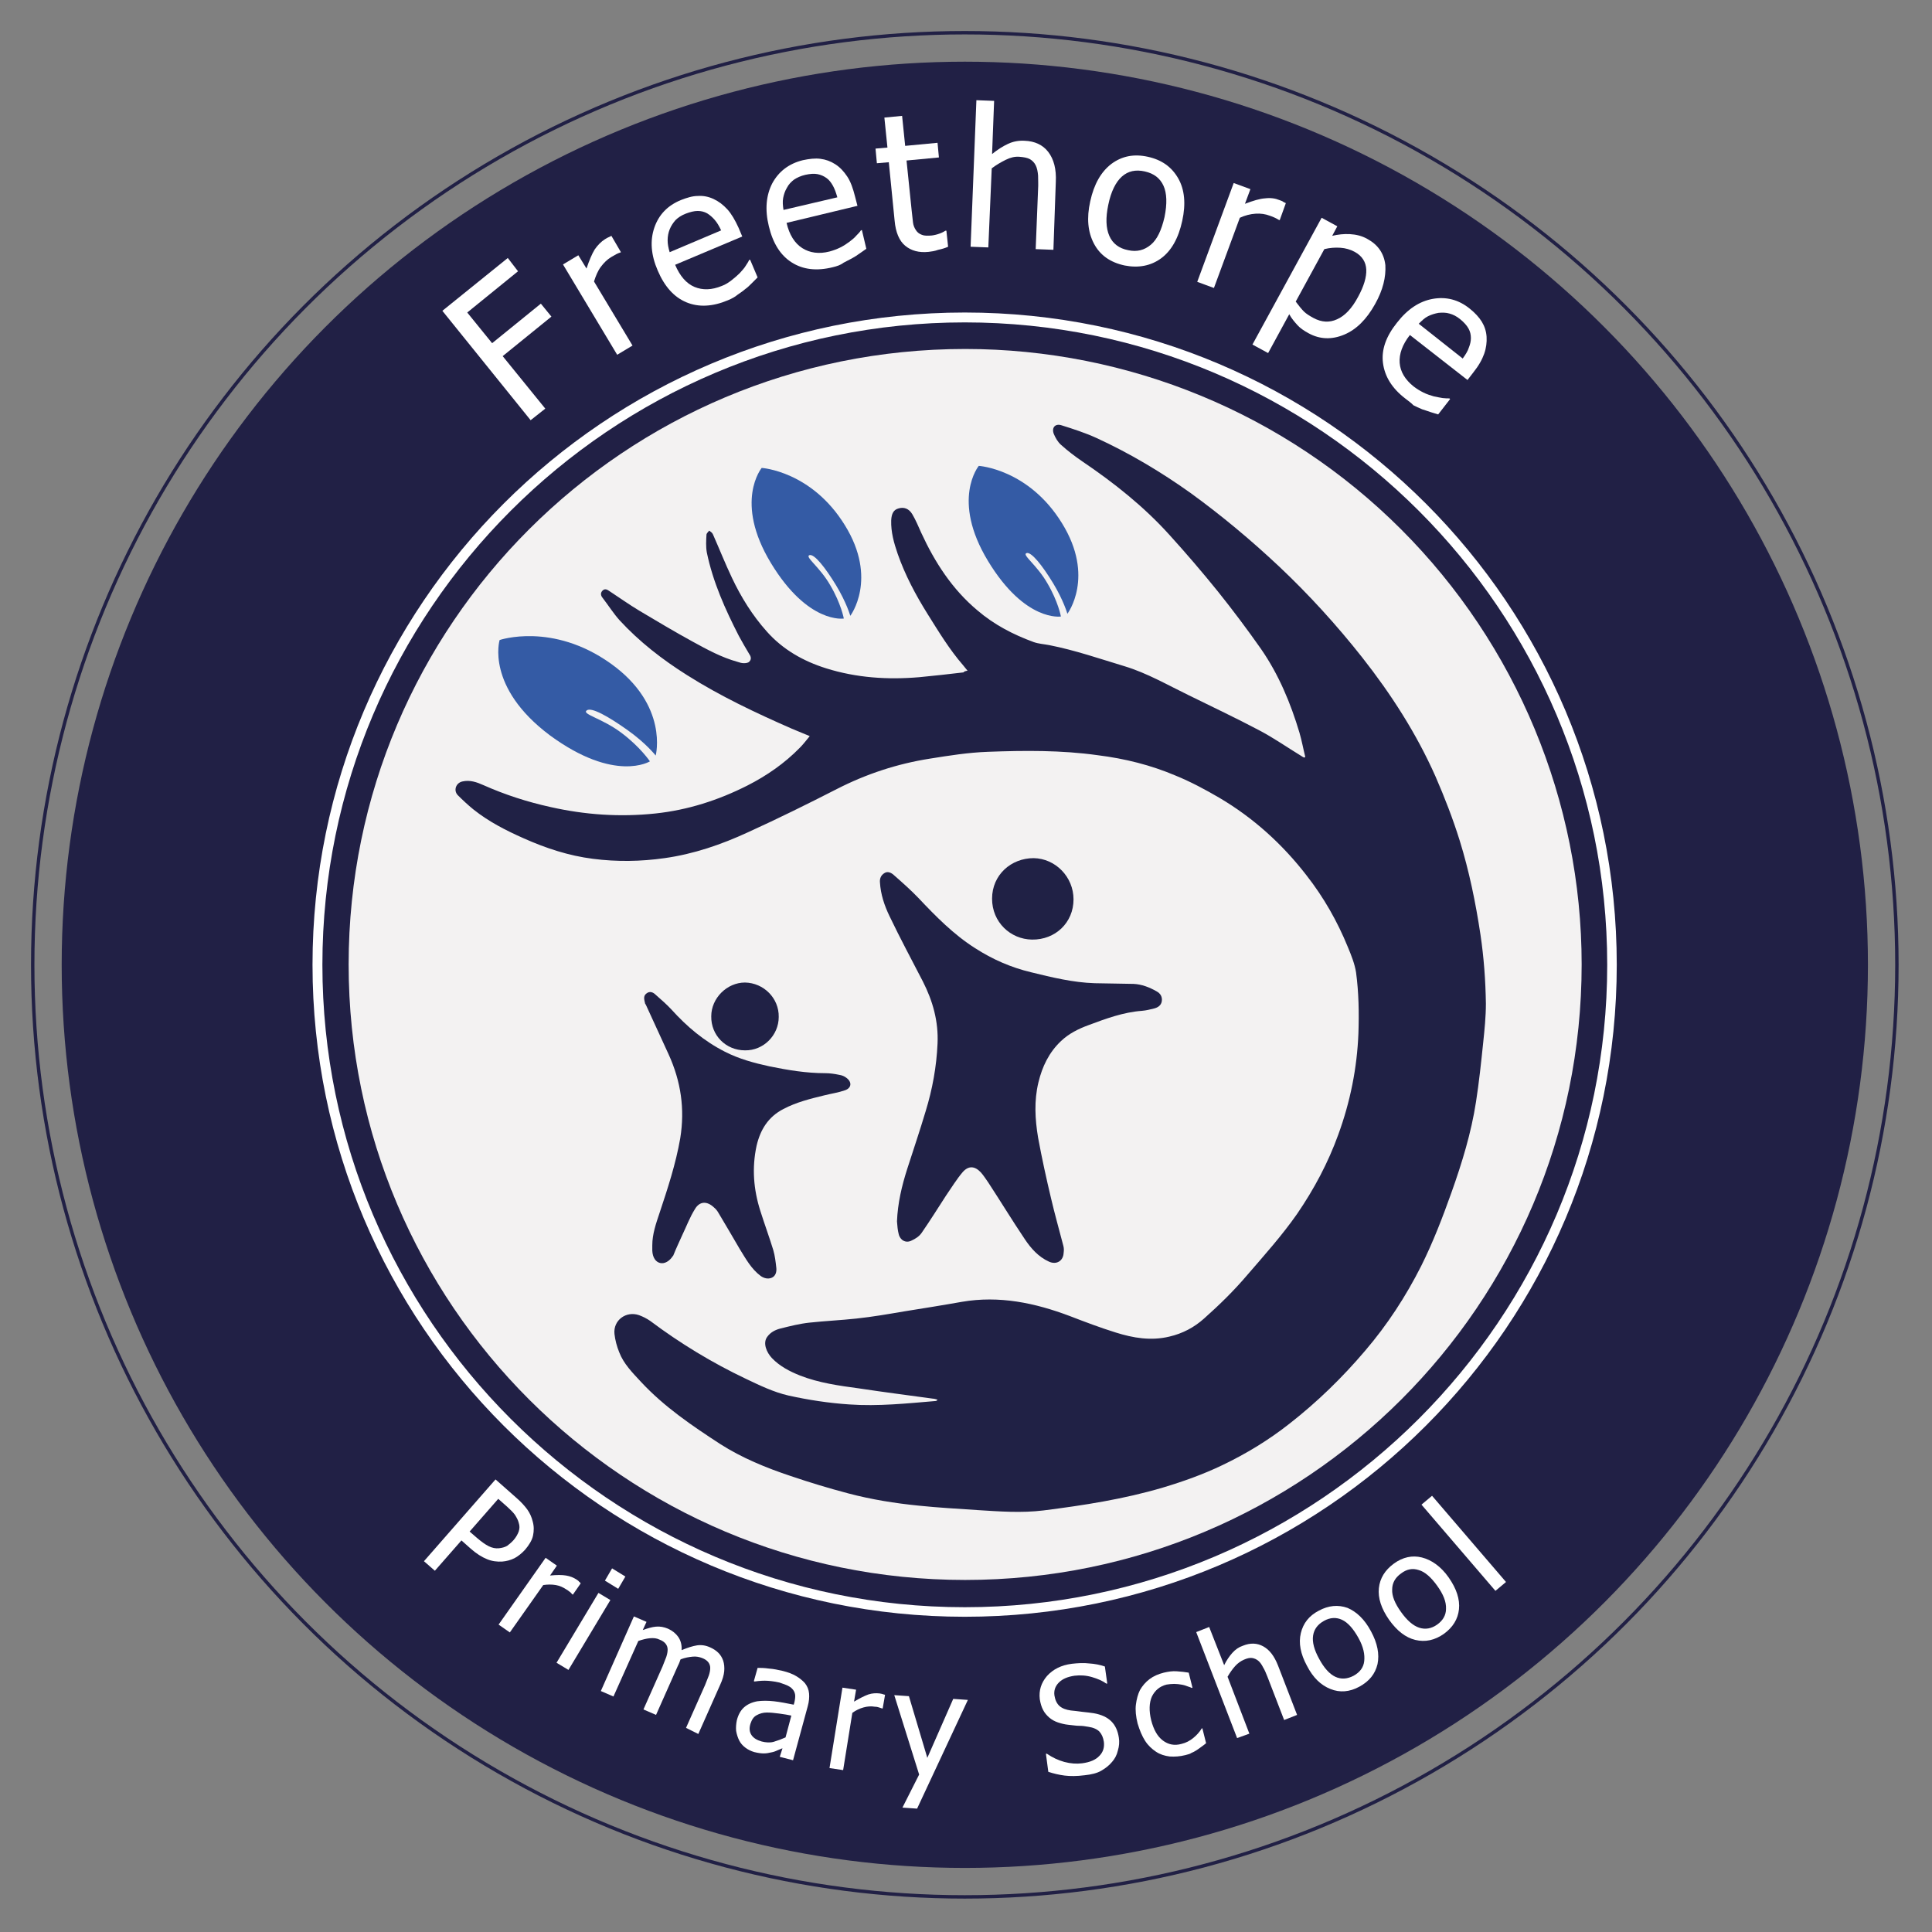 <?xml version="1.0" encoding="utf-8"?>
<!-- Generator: Adobe Illustrator 26.3.1, SVG Export Plug-In . SVG Version: 6.00 Build 0)  -->
<svg version="1.1" id="Layer_1" xmlns="http://www.w3.org/2000/svg" xmlns:xlink="http://www.w3.org/1999/xlink" x="0px" y="0px"
	 viewBox="0 0 566.9 566.9" style="enable-background:new 0 0 566.9 566.9;" xml:space="preserve">
<rect x="0" y="0" width="566.9" height="566.9" fill="#808080" stroke="none"/>
<style type="text/css">
	.st0{fill-rule:evenodd;clip-rule:evenodd;fill:#212045;}
	.st1{fill-rule:evenodd;clip-rule:evenodd;fill:#F3F2F2;}
	.st2{fill:#202145;}
	.st3{fill:#FFFFFF;}
	.st4{fill:#345BA5;}
	.st5{fill-rule:evenodd;clip-rule:evenodd;fill:none;stroke:#212045;stroke-miterlimit:10;}
</style>
<circle class="st0" cx="283.1" cy="283.1" r="265"/>
<path class="st1" d="M102.3,283c0-99.8,81-180.6,180.9-180.6c48,0,94,19,127.9,52.9c33.9,33.9,53,79.8,53,127.7
	c0,99.8-81,180.6-180.9,180.6S102.3,382.7,102.3,283"/>
<g>
	<path class="st2" d="M283.9,196.8c-0.5-0.6-0.9-1.1-1.3-1.6c-4-4.6-7.2-9.9-10.4-15c-3.5-5.6-6.6-11.4-8.8-17.7
		c-1.1-3.2-2-6.4-1.9-9.8c0.1-2,0.7-3.1,2.1-3.5c1.6-0.5,3.1,0,4.1,1.7c1,1.7,1.8,3.6,2.6,5.4c4,8.7,9.1,16.6,16.5,22.8
		c4.9,4.2,10.5,7.1,16.5,9.3c1.4,0.5,3,0.6,4.6,0.9c7.6,1.5,14.8,4,22.1,6.2c6.6,2,12.6,5.5,18.8,8.5c6.9,3.4,13.9,6.7,20.7,10.3
		c4.2,2.2,8.2,5,12.3,7.5c0.3,0.2,0.6,0.4,0.9,0.5c0.1-0.1,0.2-0.1,0.3-0.2c-0.6-2.4-1-4.7-1.7-7.1c-2.6-8.7-6.1-17.1-11.3-24.6
		c-4-5.7-8.2-11.3-12.6-16.8c-4.6-5.7-9.4-11.3-14.3-16.7c-7.5-8.3-16.2-15.2-25.5-21.5c-2.2-1.5-4.3-3.1-6.3-4.9
		c-0.9-0.8-1.6-2-2.1-3.2c-0.7-1.9,0.5-3.1,2.3-2.5c3.5,1.1,6.9,2.2,10.2,3.7c9.8,4.5,19,10,27.7,16.2c9.1,6.6,17.7,13.8,25.9,21.5
		c8.8,8.3,16.9,17.2,24.4,26.7c8.5,10.8,15.9,22.3,21.5,34.9c2.7,6.2,5.1,12.4,7.1,18.8c2.8,9,4.7,18.3,6.1,27.6
		c1,6.7,1.5,13.5,1.6,20.3c0,3.8-0.4,7.7-0.8,11.5c-0.6,5.8-1.2,11.5-2.1,17.3c-1.4,9.1-4.1,17.9-7.2,26.6
		c-2.6,7.3-5.4,14.6-8.9,21.6c-4.5,8.9-9.9,17.2-16.4,24.8c-6.7,7.9-14.1,15.1-22.3,21.5c-6.1,4.8-12.7,8.8-19.6,12.1
		c-5.6,2.7-11.5,4.8-17.5,6.6c-11.5,3.4-23.2,5.2-35,6.7c-6.5,0.8-12.9,0.3-19.4-0.1c-5.7-0.4-11.5-0.7-17.2-1.3
		c-7-0.7-13.9-1.8-20.7-3.6c-5.7-1.5-11.3-3.2-16.9-5.1c-7.2-2.4-14.3-5.3-20.7-9.4c-8.3-5.4-16.4-10.9-23.2-18.2
		c-2.5-2.7-5.1-5.3-6.4-8.7c-0.7-1.7-1.2-3.6-1.4-5.4c-0.4-4,3.4-6.8,7.2-5.5c1.1,0.4,2.3,1,3.3,1.7c8.8,6.6,18.2,12.3,28.1,17
		c4,1.9,8.1,3.9,12.5,4.9c5.9,1.3,11.8,2.2,17.8,2.6c8.5,0.6,16.9-0.3,25.3-1c0.2,0,0.4-0.1,0.6-0.4c-0.5-0.1-0.9-0.3-1.4-0.3
		c-7.2-1-14.4-1.9-21.6-3c-5.9-0.8-11.8-1.6-17.4-3.8c-3-1.2-5.9-2.7-8.2-5.1c-1.6-1.7-2.7-4.4-1.4-6.2c1-1.4,2.4-2.1,4-2.5
		c2.8-0.7,5.6-1.4,8.4-1.7c4.6-0.5,9.2-0.7,13.8-1.2c4.7-0.5,9.3-1.3,14-2.1c5.6-0.9,11.3-1.8,16.9-2.8c11-1.9,21.5,0.3,31.8,4.2
		c4.4,1.7,8.9,3.4,13.4,4.8c5.1,1.6,10.3,2.5,15.7,1.2c3.9-0.9,7.3-2.7,10.2-5.3c4.5-4,8.8-8.2,12.7-12.8c5-5.8,10.2-11.6,14.6-17.9
		c5-7.3,9.1-15,12.1-23.3c3.5-9.6,5.5-19.5,5.9-29.7c0.2-6,0.1-12-0.7-17.9c-0.4-2.5-1.4-5-2.4-7.4c-3.1-7.6-7.1-14.6-12.1-21
		c-7.1-9.2-15.6-16.9-25.6-22.8c-4.1-2.4-8.4-4.7-12.8-6.5c-7.3-3.1-14.9-5-22.9-6c-10.7-1.5-21.5-1.4-32.2-1
		c-5.7,0.2-11.4,1.1-17,2c-9.6,1.5-18.7,4.5-27.3,8.9c-8.6,4.4-17.3,8.7-26.1,12.7c-7.8,3.6-15.9,6.4-24.5,7.6c-7,1-14,1.1-21,0.2
		c-7.1-0.9-13.8-3.1-20.3-6c-5.2-2.3-10.3-4.9-14.8-8.5c-1.6-1.3-3.1-2.7-4.6-4.2c-1.3-1.4-0.5-3.6,1.4-4c2.2-0.5,4.2,0.2,6.2,1.1
		c6.3,2.8,12.8,4.9,19.6,6.4c10.2,2.3,20.4,3,30.8,1.9c9.5-1,18.5-3.9,27-8.2c5.7-2.9,10.9-6.5,15.4-11.1c1-1,1.9-2.2,2.9-3.4
		c-1.9-0.8-3.6-1.5-5.3-2.2c-10.5-4.6-20.9-9.5-30.7-15.7c-7.3-4.6-14-9.8-19.8-16.1c-1.8-2-3.3-4.4-5-6.6c-0.5-0.6-0.7-1.4,0-2.1
		c0.7-0.7,1.4-0.3,2.1,0.2c2.9,1.9,5.7,3.9,8.7,5.7c5.2,3.1,10.4,6.2,15.7,9.1c4.2,2.3,8.4,4.6,13.1,5.9c0.6,0.2,1.2,0.4,1.9,0.4
		c0.6,0,1.3-0.1,1.6-0.5c0.6-0.6,0.5-1.4,0-2.1c-1.1-1.8-2.1-3.6-3.1-5.4c-4-7.8-7.6-15.8-9.4-24.5c-0.3-1.7-0.2-3.5-0.1-5.2
		c0-0.4,0.5-0.8,0.8-1.2c0.4,0.3,0.9,0.6,1.1,1.1c1.9,4.3,3.6,8.6,5.6,12.8c2.7,5.7,6,11,10.2,15.7c4.7,5.3,10.7,8.7,17.4,10.8
		c8.9,2.8,18.1,3.4,27.4,2.6c4.3-0.4,8.6-0.9,12.9-1.4C282.9,197,283.3,196.9,283.9,196.8z"/>
	<path class="st2" d="M263.2,358.4c0.2-5.3,1.4-10.4,3-15.4c1.8-5.6,3.7-11.2,5.4-16.9c2-6.5,3.2-13.1,3.5-19.9
		c0.3-6.5-1.4-12.5-4.3-18.2c-3.3-6.4-6.7-12.7-9.8-19.2c-1.5-3.1-2.6-6.4-2.8-9.9c-0.1-1.1,0.3-2.1,1.3-2.7
		c0.9-0.6,1.9-0.2,2.7,0.5c2.5,2.2,5,4.4,7.3,6.8c5.1,5.4,10.3,10.7,16.6,14.7c5.1,3.3,10.6,5.7,16.5,7.1c6.1,1.5,12.3,3,18.6,3.2
		c3.8,0.1,7.6,0.1,11.4,0.2c2.4,0.1,4.7,1,6.8,2.2c1.1,0.6,1.7,1.6,1.5,2.9c-0.2,1.2-1.1,1.8-2.2,2.1c-1.2,0.3-2.4,0.6-3.6,0.7
		c-5.5,0.4-10.6,2.3-15.7,4.2c-3,1.1-5.8,2.5-8.1,4.7c-3.5,3.3-5.5,7.5-6.6,12.1c-1.3,5.4-1,10.8-0.1,16.2c1.1,6,2.4,11.9,3.8,17.8
		c1.1,4.7,2.4,9.3,3.6,13.9c0.2,0.7,0.2,1.4,0.1,2.1c-0.1,2.4-2.1,3.6-4.3,2.6c-3.1-1.4-5.3-3.9-7.1-6.6
		c-3.7-5.5-7.1-11.1-10.7-16.6c-0.7-1-1.4-2.1-2.2-3c-1.8-1.9-3.6-2-5.3-0.1c-1.8,2.1-3.3,4.6-4.9,6.9c-2.4,3.7-4.7,7.4-7.2,11
		c-0.7,1-1.8,1.7-2.9,2.2c-1.7,0.9-3.4-0.1-3.8-1.9C263.4,361,263.3,359.7,263.2,358.4z"/>
	<path class="st2" d="M191.4,365.4c0-3.3,1.1-6.4,2.1-9.4c2.4-7.2,4.8-14.5,6.1-22c1.4-8.6,0.2-16.7-3.4-24.6
		c-2.2-4.9-4.5-9.7-6.7-14.6c-0.1-0.1-0.1-0.2-0.2-0.3c-0.2-1-0.7-2.2,0.4-3c1-0.8,2-0.3,2.7,0.4c1.6,1.4,3.2,2.8,4.6,4.3
		c4.5,5,9.6,9.3,15.7,12.4c4.1,2.1,8.5,3.3,13.1,4.3c5.4,1.1,10.8,2,16.3,2c1.4,0,2.8,0.2,4.2,0.5c0.7,0.1,1.5,0.4,2.1,0.9
		c1.6,1.2,1.5,2.9-0.4,3.6c-2,0.7-4.1,1-6.1,1.5c-4.1,1-8.2,2-12,4c-4.5,2.3-6.8,6.1-7.9,10.8c-1.4,6.5-0.9,12.8,1.1,19.1
		c1.2,3.8,2.6,7.6,3.8,11.5c0.5,1.7,0.7,3.5,0.9,5.3c0.1,1.1-0.2,2.3-1.3,2.8c-1.1,0.5-2.3,0.2-3.3-0.5c-2.8-2.1-4.4-5.1-6.2-8
		c-2.1-3.6-4.2-7.2-6.3-10.7c-0.3-0.5-0.7-1-1.2-1.4c-2-1.9-4.2-1.9-5.6,0.5c-1.5,2.4-2.5,5.1-3.7,7.6c-0.9,2-1.8,3.9-2.6,5.9
		c0,0.1-0.1,0.2-0.2,0.3c-1,1.5-2.4,2.3-3.7,2c-1.3-0.3-2.2-1.6-2.3-3.6C191.4,366.4,191.4,365.9,191.4,365.4z"/>
	<path class="st2" d="M315,263.9c0,6.8-5.3,11.9-12.2,11.8c-6.3-0.1-11.7-5.1-11.7-12c0-7,5.6-11.9,12.2-11.9
		C309.7,251.9,315,257.3,315,263.9z"/>
	<path class="st2" d="M218.6,308.2c-5.6,0-10-4.4-9.9-10c0-5.3,4.6-9.9,9.9-9.9c5.5,0.1,10,4.6,9.9,10.1
		C228.5,303.8,224,308.3,218.6,308.2z"/>
</g>
<g>
	<path class="st3" d="M152,79.6l-14.9,12.1l7.3,9l14.3-11.6l3.1,3.8l-14.3,11.6l12.5,15.4l-4.3,3.4l-25.9-32.1l19.2-15.5L152,79.6z"
		/>
	<path class="st3" d="M182.2,74l-0.2,0.1c-0.4,0.1-0.8,0.3-1.2,0.5c-0.4,0.2-0.8,0.5-1.4,0.8c-1.2,0.7-2.2,1.7-3.1,2.9
		c-0.9,1.2-1.5,2.7-2,4.3l11.3,18.8l-4.5,2.7l-15.9-26.5l4.5-2.7l2.4,3.9c0.8-2.4,1.6-4.3,2.4-5.6c0.9-1.3,1.9-2.3,3-3
		c0.5-0.3,0.8-0.5,1.1-0.6c0.2-0.1,0.5-0.2,0.8-0.4L182.2,74z"/>
	<path class="st3" d="M213.6,88.1c-4.5,1.9-8.6,2.1-12.2,0.6c-3.6-1.5-6.4-4.6-8.4-9.3c-2-4.6-2.3-8.8-1-12.6
		c1.3-3.8,3.9-6.5,7.8-8.1c1.8-0.7,3.4-1.2,5-1.2c1.6-0.1,3.1,0.2,4.6,0.9s2.8,1.7,4,3c1.2,1.3,2.3,3.2,3.3,5.4l1.1,2.6l-19.7,8.3
		c1.4,3.3,3.3,5.5,5.7,6.5c2.4,1,5.1,0.9,8-0.3c1.1-0.4,2-1,2.9-1.7c0.9-0.7,1.7-1.4,2.4-2.1c0.7-0.8,1.3-1.4,1.7-2.1
		c0.4-0.6,0.8-1.2,1-1.7l0.3-0.1l2.2,5.2c-0.5,0.5-1,1-1.7,1.7c-0.7,0.7-1.3,1.3-1.9,1.7c-0.8,0.7-1.6,1.2-2.3,1.7
		C215.7,87.1,214.8,87.6,213.6,88.1z M211.6,67.6c-0.6-1.3-1.2-2.3-1.9-3.1c-0.7-0.8-1.4-1.4-2.2-1.9c-0.9-0.5-1.8-0.7-2.8-0.7
		s-2.2,0.3-3.5,0.8c-1.3,0.5-2.3,1.2-3,1.9c-0.7,0.8-1.3,1.7-1.7,2.7c-0.4,1-0.6,2.1-0.6,3.2c0,1.1,0.2,2.2,0.6,3.5L211.6,67.6z"/>
	<path class="st3" d="M244.4,78.4c-4.8,1.2-8.8,0.7-12.1-1.4c-3.3-2.1-5.5-5.6-6.7-10.6c-1.2-4.9-0.8-9.1,1-12.6
		c1.9-3.5,4.9-5.8,9-6.8c1.9-0.4,3.6-0.6,5.1-0.4c1.6,0.2,3,0.7,4.4,1.6c1.4,0.9,2.5,2.1,3.5,3.6c1,1.5,1.7,3.5,2.3,5.9l0.7,2.7
		l-20.8,5c0.8,3.5,2.4,6,4.6,7.4c2.2,1.4,4.9,1.8,8,1c1.1-0.3,2.2-0.7,3.2-1.2c1-0.5,1.9-1.1,2.7-1.7c0.8-0.6,1.5-1.2,2-1.8
		c0.5-0.5,1-1,1.3-1.5l0.3-0.1l1.3,5.5c-0.5,0.4-1.2,0.8-2,1.4c-0.8,0.6-1.5,1-2.2,1.4c-0.9,0.5-1.8,0.9-2.5,1.3
		C246.6,77.8,245.6,78.1,244.4,78.4z M245.7,57.9c-0.4-1.4-0.8-2.5-1.3-3.4c-0.5-0.9-1.1-1.7-1.8-2.2c-0.8-0.6-1.7-1-2.7-1.2
		c-1-0.2-2.2-0.1-3.6,0.2c-1.3,0.3-2.4,0.8-3.3,1.4c-0.8,0.6-1.6,1.4-2.1,2.4c-0.6,1-0.9,2-1.1,3c-0.2,1.1-0.1,2.2,0.1,3.5
		L245.7,57.9z"/>
	<path class="st3" d="M272.5,73.9c-2.8,0.3-5.1-0.3-6.9-1.8c-1.7-1.4-2.8-3.9-3.1-7.4l-1.7-17.1l-3.5,0.3l-0.4-4.3l3.5-0.3l-0.9-8.8
		l5.2-0.5l0.9,8.8l9.5-0.9l0.4,4.3l-9.5,0.9l1.5,14.6c0.2,1.6,0.3,2.8,0.4,3.6c0.1,0.8,0.4,1.6,0.9,2.3c0.4,0.6,0.9,1,1.7,1.3
		c0.7,0.3,1.7,0.3,2.9,0.2c0.8-0.1,1.6-0.3,2.4-0.6c0.8-0.3,1.3-0.6,1.6-0.8l0.3,0l0.5,4.7c-0.9,0.4-1.9,0.7-2.9,0.9
		C274.2,73.7,273.3,73.8,272.5,73.9z"/>
	<path class="st3" d="M309.1,73.3l-5.2-0.2l0.7-17.6c0.1-1.4,0-2.7,0-4c-0.1-1.2-0.3-2.2-0.7-3c-0.4-0.8-1-1.4-1.7-1.8
		c-0.7-0.4-1.8-0.6-3.1-0.7c-1.3-0.1-2.6,0.2-4,0.9s-2.8,1.5-4.1,2.5L290,72.6l-5.2-0.2l1.7-43l5.2,0.2l-0.6,15.6
		c1.6-1.3,3.2-2.3,4.7-3c1.5-0.7,3.2-1,4.8-0.9c3,0.1,5.4,1.2,7,3.3c1.6,2.1,2.4,5,2.2,8.8L309.1,73.3z"/>
	<path class="st3" d="M346.9,64.8c-1.1,5.1-3.2,8.8-6.2,11c-3,2.2-6.6,2.9-10.7,2.1c-4.2-0.9-7.2-3-9-6.4c-1.8-3.4-2.2-7.5-1.1-12.4
		c1.1-5.1,3.2-8.7,6.2-11c3.1-2.3,6.6-3,10.7-2.1c4.1,0.9,7,3,8.9,6.3C347.6,55.6,348,59.8,346.9,64.8z M341.7,63.7
		c0.8-3.9,0.7-7-0.3-9.2c-1-2.2-2.8-3.6-5.5-4.2c-2.7-0.6-4.9-0.1-6.7,1.5c-1.8,1.6-3.2,4.4-4,8.3c-0.8,3.8-0.7,6.8,0.3,9.1
		c1,2.3,2.9,3.7,5.5,4.2c2.6,0.6,4.8,0,6.7-1.6C339.5,70.3,340.8,67.6,341.7,63.7z"/>
	<path class="st3" d="M375.5,64.6l-0.3-0.1c-0.3-0.2-0.7-0.4-1.1-0.6c-0.4-0.2-0.9-0.4-1.5-0.6c-1.3-0.5-2.7-0.7-4.2-0.6
		c-1.5,0.1-3.1,0.5-4.6,1.2l-7.6,20.6l-4.9-1.8l10.7-29l4.9,1.8l-1.6,4.3c2.4-0.9,4.3-1.5,5.9-1.6c1.6-0.2,3,0,4.2,0.5
		c0.5,0.2,0.9,0.3,1.1,0.5c0.2,0.1,0.5,0.3,0.8,0.4L375.5,64.6z"/>
	<path class="st3" d="M403.5,89.2c-2.5,4.5-5.5,7.5-9.1,9s-7.1,1.4-10.4-0.4c-1.3-0.7-2.5-1.5-3.3-2.4s-1.7-1.9-2.4-3.2l-6.2,11.4
		l-4.6-2.5l20.3-37.2l4.6,2.5l-1.5,2.8c1.7-0.4,3.4-0.6,5.2-0.5c1.8,0.1,3.5,0.5,5.1,1.4c3.1,1.7,4.9,4.2,5.3,7.7
		C406.7,81.3,405.8,85.1,403.5,89.2z M398.5,87.1c1.7-3.1,2.5-5.8,2.4-8c-0.1-2.2-1.2-4-3.4-5.2c-1.3-0.7-2.7-1.1-4.2-1.2
		c-1.5-0.1-3.1,0-4.7,0.4l-8.4,15.4c0.9,1.2,1.7,2.2,2.4,2.9c0.7,0.7,1.7,1.3,2.8,1.9c2.4,1.3,4.7,1.4,6.9,0.4
		C394.6,92.7,396.7,90.5,398.5,87.1z"/>
	<path class="st3" d="M412.3,116.9c-3.9-3-6-6.5-6.5-10.4s0.9-7.8,4.1-11.8c3.1-4,6.6-6.3,10.5-7s7.6,0.2,10.9,2.9
		c1.5,1.2,2.7,2.5,3.5,3.8c0.8,1.3,1.3,2.8,1.4,4.4s-0.1,3.3-0.7,5c-0.6,1.7-1.6,3.5-3.2,5.5l-1.7,2.2l-16.9-13.2
		c-2.2,2.8-3.2,5.6-3,8.2c0.2,2.6,1.6,4.9,4.1,6.9c0.9,0.7,1.9,1.3,2.9,1.8c1,0.5,2,0.8,3,1.1c1,0.2,1.9,0.4,2.6,0.5
		c0.8,0.1,1.4,0.1,2,0.1l0.2,0.2l-3.5,4.5c-0.6-0.2-1.4-0.4-2.3-0.7c-0.9-0.3-1.7-0.6-2.4-0.8c-1-0.4-1.8-0.8-2.6-1.2
		C414.2,118.3,413.3,117.7,412.3,116.9z M429.2,105.2c0.8-1.1,1.5-2.2,1.8-3.2c0.4-1,0.6-1.9,0.6-2.8c0-1-0.2-1.9-0.7-2.8
		s-1.3-1.8-2.4-2.7c-1.1-0.9-2.1-1.4-3.2-1.7c-1-0.3-2.1-0.3-3.2-0.2c-1.1,0.2-2.1,0.5-3.1,1s-1.8,1.3-2.7,2.2L429.2,105.2z"/>
</g>
<g>
	<path class="st3" d="M154.1,454.7c-0.9,1-2,1.9-3.1,2.5c-1.2,0.6-2.4,0.9-3.6,1c-1.5,0.1-3.1-0.1-4.5-0.7c-1.5-0.6-3.1-1.6-4.8-3.1
		l-2.7-2.4l-7.8,8.9l-3.2-2.8l21-24l6,5.3c1.4,1.2,2.5,2.4,3.3,3.5c0.8,1.1,1.3,2.3,1.6,3.5c0.4,1.4,0.4,2.8,0.1,4.2
		S155.2,453.4,154.1,454.7z M150.7,451.9c0.7-0.8,1.2-1.7,1.5-2.5c0.3-0.9,0.3-1.7,0-2.6c-0.2-0.8-0.6-1.5-1.1-2.3
		c-0.5-0.7-1.3-1.5-2.3-2.4l-2.6-2.3l-8.4,9.6l2.2,1.9c1.3,1.1,2.4,1.9,3.4,2.4c1,0.5,2,0.7,3,0.6c0.9-0.1,1.7-0.3,2.4-0.7
		C149.3,453.2,150,452.7,150.7,451.9z"/>
	<path class="st3" d="M168.1,467.9l-0.2-0.1c-0.2-0.2-0.4-0.5-0.7-0.7c-0.3-0.2-0.6-0.5-1-0.7c-0.9-0.6-1.9-1.1-3.1-1.3
		s-2.4-0.2-3.7,0l-9.8,13.9l-3.3-2.3l13.8-19.6l3.3,2.3l-2,2.9c2-0.2,3.5-0.2,4.7,0c1.2,0.2,2.2,0.6,3.1,1.2
		c0.3,0.2,0.6,0.4,0.7,0.6c0.2,0.1,0.3,0.3,0.5,0.5L168.1,467.9z"/>
	<path class="st3" d="M166.8,490l-3.5-2.1l12.3-20.5l3.5,2.1L166.8,490z M181.4,466.2l-3.9-2.4l2.1-3.6l3.9,2.4L181.4,466.2z"/>
	<path class="st3" d="M201.3,507l5.6-12.6c0.4-1,0.8-2,1.1-2.8c0.3-0.9,0.4-1.6,0.4-2.2c0-0.6-0.2-1.2-0.6-1.7
		c-0.4-0.5-1-0.9-1.8-1.2c-0.8-0.3-1.7-0.5-2.7-0.4c-1.1,0.1-2.3,0.3-3.6,0.8c-0.1,0.2-0.2,0.5-0.3,0.8c-0.1,0.3-0.3,0.7-0.5,1.1
		l-6.4,14.4l-3.7-1.6l5.6-12.6c0.4-1,0.8-2,1.1-2.8c0.3-0.9,0.4-1.6,0.4-2.2c0-0.6-0.2-1.2-0.6-1.7c-0.4-0.5-1-0.9-1.8-1.2
		c-0.8-0.4-1.7-0.5-2.8-0.4c-1.1,0.1-2.2,0.4-3.4,0.8l-7.3,16.3l-3.7-1.6l9.7-21.9l3.7,1.6l-1.1,2.4c1.4-0.5,2.7-0.9,3.9-1
		c1.2-0.1,2.3,0.1,3.5,0.6c1.3,0.6,2.3,1.4,3,2.4c0.7,1,1.1,2.3,1,3.9c1.7-0.7,3.2-1.2,4.5-1.4c1.3-0.2,2.6,0,3.9,0.6
		c0.9,0.4,1.7,0.9,2.4,1.6c0.6,0.6,1.1,1.4,1.4,2.3c0.3,0.9,0.4,2,0.3,3.1c-0.1,1.1-0.5,2.5-1.2,4l-6.4,14.4L201.3,507z"/>
	<path class="st3" d="M229.6,513c-0.4,0.1-0.9,0.4-1.5,0.6c-0.6,0.3-1.2,0.5-1.8,0.6c-0.8,0.2-1.5,0.3-2.2,0.3s-1.6-0.1-2.8-0.4
		c-1-0.3-1.8-0.7-2.6-1.3s-1.4-1.3-1.8-2.1c-0.4-0.8-0.7-1.7-0.9-2.8c-0.1-1,0-2.1,0.2-3.1c0.4-1.6,1.1-2.9,2.1-3.8
		c1-0.9,2.3-1.5,3.9-1.8c1.5-0.2,3.1-0.2,4.9,0s3.8,0.6,5.8,1l0.2-0.7c0.2-0.9,0.3-1.7,0.2-2.3c-0.1-0.6-0.4-1.2-0.8-1.6
		c-0.4-0.5-1-0.8-1.6-1.1c-0.7-0.3-1.4-0.5-2.2-0.8c-0.9-0.2-2-0.4-3.3-0.5c-1.3-0.1-2.6,0-4,0.2l-0.2-0.1l1.1-3.9
		c0.8,0,1.9,0,3.3,0.2c1.4,0.1,2.8,0.4,4.1,0.7c1.6,0.4,2.9,0.9,3.9,1.5s1.9,1.3,2.6,2.1c0.7,0.9,1.1,1.9,1.2,3s0,2.4-0.4,3.8
		l-4.3,15.8l-3.9-1L229.6,513z M230.5,509.8l1.7-6.4c-0.9-0.2-2.1-0.4-3.6-0.6c-1.5-0.2-2.6-0.3-3.6-0.3c-1.1,0-2.1,0.3-3,0.8
		c-0.9,0.5-1.4,1.3-1.8,2.5c-0.4,1.3-0.3,2.4,0.3,3.3c0.6,0.9,1.6,1.5,3,1.9c1.2,0.3,2.4,0.4,3.5,0.1
		C228.3,510.7,229.4,510.3,230.5,509.8z"/>
	<path class="st3" d="M259,501.3l-0.2,0c-0.3-0.1-0.6-0.2-0.9-0.3c-0.3-0.1-0.7-0.2-1.2-0.2c-1.1-0.2-2.2-0.1-3.3,0.2
		c-1.1,0.3-2.2,0.8-3.3,1.6l-2.7,16.8l-4-0.6l3.8-23.6l4,0.6l-0.6,3.5c1.7-1,3.1-1.7,4.2-2.1c1.2-0.4,2.3-0.4,3.3-0.3
		c0.4,0.1,0.7,0.1,0.9,0.2c0.2,0.1,0.4,0.1,0.7,0.2L259,501.3z"/>
	<path class="st3" d="M284,498.8l-14.9,31.9l-4.3-0.3l4.9-9.7l-7.3-23.3l4.3,0.3l5.4,18.1l7.6-17.3L284,498.8z"/>
	<path class="st3" d="M318.3,520.9c-2.3,0.3-4.3,0.3-5.9,0.1s-3.3-0.6-4.8-1.1l-0.7-5.3l0.3,0c1.6,1.1,3.3,1.9,5.1,2.4
		c1.9,0.5,3.6,0.6,5.2,0.4c2.3-0.3,4-1,5.1-2.2c1.1-1.1,1.5-2.5,1.3-4.1c-0.2-1.3-0.6-2.2-1.3-3c-0.7-0.7-1.8-1.2-3.2-1.4
		c-1-0.2-1.9-0.3-2.8-0.3s-1.9-0.2-3.1-0.3c-1.1-0.1-2.2-0.4-3.1-0.7c-0.9-0.3-1.8-0.8-2.5-1.4c-0.7-0.6-1.4-1.4-1.8-2.2
		c-0.5-0.9-0.8-2-1-3.2c-0.3-2.6,0.4-4.8,2.1-6.8c1.8-2,4.2-3.2,7.3-3.6c1.8-0.2,3.5-0.3,5.1-0.1c1.6,0.1,3.2,0.4,4.6,0.9l0.7,5
		l-0.3,0c-1.1-0.8-2.5-1.4-4.2-1.9c-1.7-0.5-3.4-0.6-5.1-0.4c-2,0.3-3.5,0.9-4.6,2c-1.1,1.1-1.5,2.4-1.3,3.8
		c0.2,1.3,0.7,2.4,1.5,3.1s1.9,1.1,3.3,1.3c0.9,0.1,2.1,0.2,3.4,0.4c1.3,0.1,2.4,0.3,3.3,0.4c2.3,0.4,4,1.2,5.2,2.4
		c1.2,1.2,1.9,2.8,2.2,4.8c0.2,1.2,0.1,2.5-0.3,3.8c-0.3,1.3-0.9,2.4-1.7,3.3c-0.9,1.1-2,1.9-3.2,2.6S320.2,520.7,318.3,520.9z"/>
	<path class="st3" d="M347.8,515c-1.6,0.4-3.1,0.5-4.6,0.4c-1.5-0.2-2.8-0.6-4-1.4c-1.2-0.8-2.3-1.8-3.2-3.2
		c-0.9-1.4-1.6-3.1-2.2-5.1c-0.5-2-0.7-3.9-0.5-5.5c0.2-1.6,0.6-3.1,1.2-4.3c0.7-1.2,1.6-2.3,2.8-3.2s2.6-1.5,4.2-1.9
		c1.3-0.3,2.5-0.5,3.8-0.4c1.3,0.1,2.4,0.2,3.5,0.4l1.1,4.4l-0.2,0.1c-0.3-0.2-0.8-0.3-1.3-0.5s-1.1-0.4-1.8-0.5
		c-0.6-0.1-1.3-0.2-2.1-0.2c-0.8,0-1.5,0.1-2.2,0.2c-2,0.5-3.4,1.7-4.3,3.5c-0.8,1.8-0.9,4.2-0.2,7c0.7,2.7,1.8,4.7,3.4,5.9
		c1.6,1.2,3.4,1.6,5.5,1c1.3-0.3,2.4-0.9,3.4-1.7c1-0.8,1.9-1.8,2.5-2.8l0.2-0.1l1.1,4.4c-0.3,0.3-0.8,0.6-1.3,1
		c-0.5,0.4-1,0.7-1.4,1c-0.6,0.4-1.2,0.7-1.7,0.9C349.3,514.6,348.6,514.8,347.8,515z"/>
	<path class="st3" d="M380.6,503.2l-3.8,1.5l-4.9-12.7c-0.4-1-0.8-2-1.3-2.8c-0.4-0.8-0.9-1.5-1.4-1.9c-0.5-0.4-1.1-0.7-1.8-0.8
		c-0.7-0.1-1.5,0.1-2.4,0.5c-0.9,0.4-1.8,1-2.6,1.9c-0.8,0.9-1.5,1.9-2.2,3.1l6.4,16.7L363,510l-12-31.1l3.8-1.5l4.4,11.2
		c0.7-1.4,1.5-2.6,2.4-3.6c0.9-1,1.9-1.7,3.1-2.1c2.2-0.9,4.2-0.8,6,0.2c1.8,1,3.2,2.8,4.3,5.6L380.6,503.2z"/>
	<path class="st3" d="M402.3,478.7c1.9,3.5,2.5,6.7,1.9,9.6c-0.7,2.9-2.4,5-5.3,6.6c-2.9,1.6-5.8,1.8-8.5,0.7
		c-2.8-1.1-5.1-3.3-6.9-6.8c-1.9-3.5-2.5-6.7-1.8-9.6c0.7-2.9,2.4-5.1,5.3-6.6c2.8-1.5,5.6-1.8,8.4-0.8
		C398,472.9,400.4,475.1,402.3,478.7z M398.6,480.6c-1.5-2.7-3.1-4.5-4.8-5.3c-1.7-0.8-3.5-0.7-5.3,0.3c-1.8,1-2.9,2.4-3.2,4.3
		c-0.3,1.9,0.3,4.2,1.8,6.9c1.4,2.6,3,4.4,4.7,5.2s3.5,0.7,5.4-0.3c1.8-1,2.9-2.4,3.1-4.3S400.1,483.3,398.6,480.6z"/>
	<path class="st3" d="M425.1,462.9c2.3,3.3,3.3,6.4,3,9.3c-0.3,2.9-1.8,5.3-4.4,7.2c-2.7,1.9-5.5,2.5-8.4,1.8
		c-2.9-0.7-5.4-2.7-7.7-5.9c-2.3-3.3-3.3-6.4-3-9.3s1.8-5.3,4.4-7.2c2.6-1.9,5.4-2.5,8.2-1.8S422.8,459.6,425.1,462.9z M421.7,465.3
		c-1.8-2.5-3.6-4.1-5.4-4.6c-1.8-0.6-3.5-0.3-5.2,1c-1.7,1.2-2.6,2.8-2.6,4.7c-0.1,1.9,0.8,4.1,2.6,6.6c1.7,2.4,3.5,4,5.3,4.6
		c1.8,0.6,3.6,0.3,5.3-0.9c1.7-1.2,2.6-2.8,2.6-4.6C424.4,470,423.5,467.8,421.7,465.3z"/>
	<path class="st3" d="M441.9,464.2l-3.1,2.6l-21.7-25.3l3.1-2.6L441.9,464.2z"/>
</g>
<path class="st4" d="M146.6,187.8c0,0,15.5-5.3,32.6,6.9s13.2,27,13.2,27s-2.8-3.6-8.3-7.5c-5.5-3.9-10.7-6.9-12-5.7
	c-1.3,1.1,4.6,2.3,10.2,6.5c5.6,4.2,8.4,8.4,8.4,8.4s-10.2,6.4-29.3-7.6C142.4,201.6,146.6,187.8,146.6,187.8z"/>
<path class="st4" d="M223.5,137.3c0,0,14.6,0.9,24.4,16.8c9.8,15.8,1.6,26.6,1.6,26.6s-1.1-3.9-4.2-9c-3.1-5.1-6.4-9.3-7.8-8.8
	c-1.4,0.5,3,3.4,6.1,8.8c3.2,5.4,4,9.8,4,9.8s-10.5,1.7-21.4-16.3S223.5,137.3,223.5,137.3z"/>
<path class="st4" d="M287.2,136.7c0,0,14.6,0.9,24.4,16.8c9.8,15.8,1.6,26.6,1.6,26.6s-1.1-3.9-4.2-9c-3.1-5.1-6.4-9.3-7.8-8.8
	s3,3.4,6.1,8.8c3.2,5.4,4,9.8,4,9.8s-10.5,1.7-21.4-16.3S287.2,136.7,287.2,136.7z"/>
<circle class="st5" cx="283.1" cy="283.1" r="273.5"/>
<path class="st3" d="M474.4,283.1c0,105.7-85.7,191.3-191.3,191.3S91.7,388.7,91.7,283.1S177.4,91.7,283.1,91.7
	S474.4,177.4,474.4,283.1z M471.6,283.1c0-103.9-84.6-188.5-188.5-188.5S94.6,179.1,94.6,283.1s84.6,188.5,188.5,188.5
	S471.6,387,471.6,283.1z"/>
</svg>
